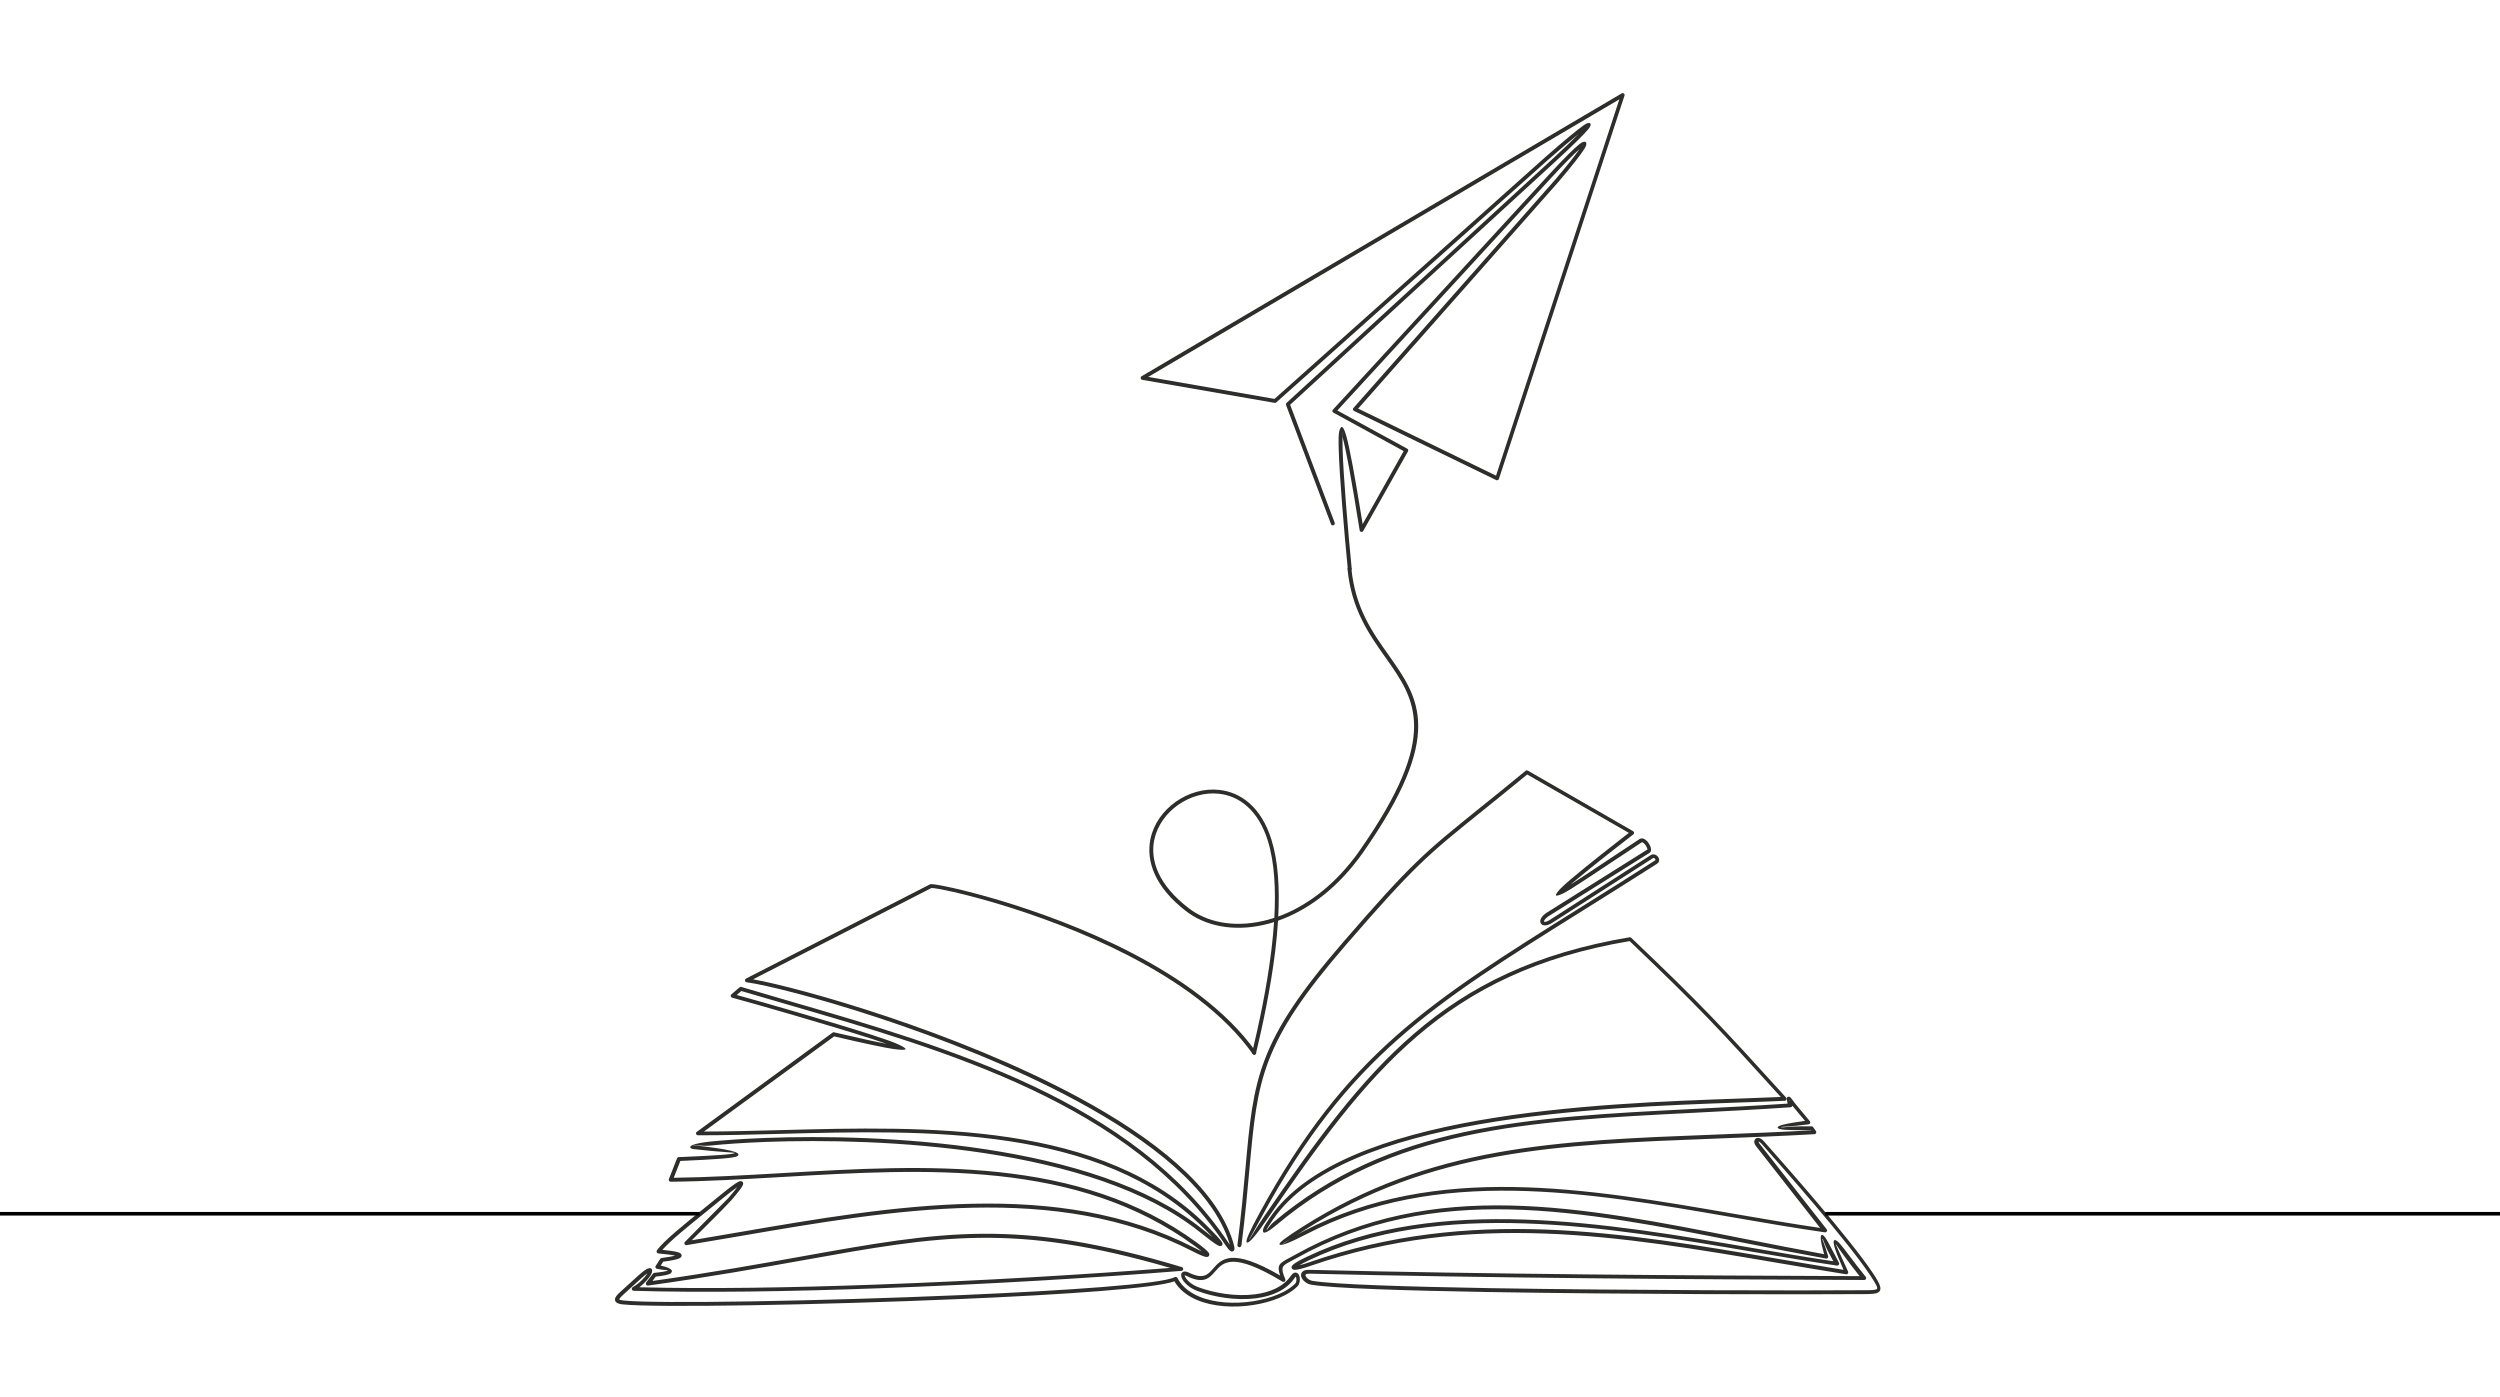 <?xml version="1.0" encoding="UTF-8"?>
<svg id="__xBB__æ__x2116__1" xmlns="http://www.w3.org/2000/svg" version="1.1" viewBox="0 0 3400 1900">
  <!-- Generator: Adobe Illustrator 29.3.1, SVG Export Plug-In . SVG Version: 2.1.0 Build 151)  -->
  <defs>
    <style>
      .st0 {
        fill: none;
        stroke: #000;
        stroke-miterlimit: 10;
        stroke-width: 4.9px;
      }

      .st1 {
        fill: #2d2d2b;
        fill-rule: evenodd;
      }
    </style>
  </defs>
  <path class="st1" d="M1688.2,1693.9c-.2,1.4-1.5,2.5-3,2.3-1.4-.2-2.5-1.5-2.3-3,5.1-40.4,8.2-74.3,10.9-103.9,11-122.5,15.6-172.5,132.8-307.9,93.7-108.2,110.2-121.5,186.5-183,17.2-13.8,37.4-30.1,61.7-50.1.9-.7,2.1-.8,3.1-.2l143.1,82.3c1.3.7,1.7,2.3,1,3.6-.2.3-.4.6-.7.8-10.5,8.1-57.6,44.7-82.5,65.8l-3.1,2.6c4.8-3,10.8-6.9,18.2-11.8l75.6-50.1c3.3-2.2,6.9-.8,9.9,2.1,1,1,2,2.1,2.8,3.4.8,1.2,1.5,2.5,2.1,3.8,1.6,3.7,1.7,7.4-.8,9.2l-138.2,86.7c-3.6,2.7-5.3,5-5.5,6.5,0,.2,0,.3,0,.4,0,0,.2.1.4.2,1.7.4,4.8-.5,8.8-3.3l136.1-87.4c2.6-1.7,5.7-1.1,8,.6.8.6,1.5,1.3,2,2.1.6.8,1,1.8,1.2,2.7h0c.5,2.4-.2,4.9-3,6.6-36.7,23.5-70.1,44.4-101.3,63.9-205.1,128.3-317.6,198.7-434.8,413.7-12.1,22.3-18.4,33.5-18.4,33.5.6.5,6.1-10.9,20.2-31.4,68.9-100.5,129.4-184.7,204.5-249.2,75.3-64.6,165.2-109.3,292.7-130.7.9-.1,1.7.2,2.3.7,48.3,46,78.4,75.5,107.7,105.9,29.4,30.5,57.9,61.8,102.9,111.4,1,1.1.9,2.8-.2,3.7-.5.5-1.1.7-1.8.7-17.7.8-38.2,1.6-60.7,2.3-194.4,6.9-539.4,19-635.3,159.5-3.9,5.8-8.1,11.9-8.5,13.9-.4,1.9,2.9-5,9.5-10.7,158.2-133,343.9-142.4,570.6-153.9,41.3-2.1,84.1-4.3,128.5-7.3-1.5-6.3-1.8-9,1.2-9.4,1.9-.3,3.2,1.5,5.4,4.4,1,1.4,2.4,3.2,3.8,5.1l19.8,23.8c.9,1.1.8,2.8-.3,3.7-.4.3-.9.5-1.3.6-26.8,3.5-37.5,3-37.4,3.8.2,1.2,11.7-1.2,28.4-1.1h13.1c.9,0,1.7.5,2.1,1.2l3.7,5.3c.8,1.2.6,2.8-.6,3.7-.4.3-.9.5-1.4.5-47.5,2.7-92.9,4.4-136.4,6.1-214.7,8.2-384.6,14.7-558,124.8l-10.4,6.6c3.1-1.9,6.6-3.8,10.6-5.9,179.7-93.4,384.1-58,581.9-23.8,40.4,7,80.5,13.9,120,19.7l-87.3-111.4c-2.1-2.7-2.6-5.4-2.1-7.4.3-1.1.9-2,1.7-2.6.8-.7,1.8-1.1,3-1.1h0c2.2-.1,5,1.1,7.7,4.1l1.2,1.3c29,32.7,116.1,131.2,147.8,178.9,10.2,15.4,12.7,22.1,7.2,25.8-3.4,2.3-10,2.3-20,2.4h-.6c-77.6.6-318.7.4-508.5-2.8-116.3-2-213.5-5.1-242.1-10-5.5-.9-10.3-4.5-12.5-8.2-.9-1.4-1.4-2.9-1.5-4.4,0-1.7.4-3.3,1.5-4.6,1.6-1.9,4.7-3.2,9.5-3,122.7,3,249.6,4.9,376.6,6.2,125.1,1.3,250.4,1.9,372.1,2.4-7-8.7-13.5-17.4-19.1-24.9-8.3-11-13.2-19.3-13.7-19.1-.1,0,4.8,10.3,17.1,37.7.6,1.3,0,2.9-1.3,3.5-.5.2-1,.3-1.5.2-31.3-5-61.7-10.2-91.9-15.3-216-36.8-418.8-71.3-636.1,3.8-10.3,3.6-17.5,5.3-21,5.5-2.4.1-4-.6-4.7-2-.8-1.6-.2-3.2,1.7-5,2.5-2.3,8.4-5.8,18.2-10.5,178.4-85.7,409.9-46,609.2-11.8,37,6.4,73,12.5,107.3,17.6-2.5-4.6-4.9-9.3-7.1-13.5-5.1-9.7-6.8-17.4-7.8-17.1-.7.2,2.9,6.4,7.9,23.6.4,1.4-.4,2.9-1.8,3.3-.4.1-.9.1-1.3,0-38.9-7.1-76.4-14.5-113.1-21.7-222.6-44.1-419.9-83.1-607,21.3-2.7,1.5-5,2.7-7.1,3.8-12.5,6.6-15,7.9-8,24.7.6,1.3,0,2.9-1.4,3.5-.8.3-1.7.2-2.4-.2-67.8-40.9-80.5-26.4-91.3-14.1-8.3,9.5-15.7,18-39.2,6.4-1.3-.6-2.1-.9-2.6-1,0,.5.3,1.2.7,2.1,2.1,4.4,8.1,10.4,17.4,14,22,8.3,51.6,13.2,77.6,9.9,20.5-2.6,38.7-10.3,48.9-25.3,2.1-3,4.2-4.3,6.1-4.3,1.6,0,3,.8,4,2.1.8,1,1.3,2.3,1.7,3.7h0c.9,4.1.2,9.8-2.8,12.8-4.5,4.6-10.4,8.7-17.3,12.3-19.3,10-46.6,15.8-73.1,15.3-26.6-.5-52.4-7.5-68.3-23.1-3.4-3.3-6.4-7.1-8.8-11.2-25,9.5-150,18.1-291.6,24.1-191.8,8.2-414.2,12-458.7,7.3-7.6-.8-10.6-3.2-10.5-6.7,0-3,2.7-6.2,6.7-9.8l24.3-22.1c7-6.4,11.6-9.5,14.2-10.3,3.5-1.1,5.2.2,5.4,3.2h0c0,1.5-.6,3.4-1.8,5.5-2.6,4.5-8.3,11.2-15.6,16.9,92.8,2.4,207.4.6,324.1-3.7,141.1-5.1,285.4-13.8,398-22.6-212.4-61.9-314.1-43.7-499.2-10.5-59.6,10.7-127.9,22.9-211.1,34.5-1.4.2-2.8-.8-3-2.3-.1-.8.1-1.5.6-2.1l9.1-11.9c.5-.6,1.1-.9,1.8-1,9.7-1,17.2-2.1,18.5-3.4.5-.4-4.7,0-14.9-2.1-1.4-.3-2.4-1.7-2.1-3.1,0-.4.2-.7.5-1l6-9.4c.5-.7,1.2-1.1,2-1.2,8.8-1.2,14.8-2.2,18.5-3.2-4.7-1.1-12.7-2.1-23-3-1.5-.1-2.5-1.4-2.4-2.9,0-.5.2-1,.6-1.4,8.1-12,37.3-35.5,64.3-57.3,7.8-6.3,15.4-12.4,21.9-17.8,11.6-9.5,19.7-15.6,24-17.8,2.4-1.3,4.3-1.5,5.6-.6,1.7,1.2,1.9,3.1.4,5.9-1.8,3.4-6.8,9.9-15.3,19.7-16.9,18.3-36.1,36.4-53.7,54.3,21-3.5,42.6-7.2,64.5-11,207.7-35.7,433.4-74.5,618.8,21.1,4.1,2.1,7.6,3.8,10.3,5-2.4-2-5.7-4.6-9.9-7.6-159.7-116.9-365.4-104.9-560.2-93.6-51.8,3-102.8,6-152.1,6.5-1.5,0-2.6-1.2-2.7-2.6,0-.3,0-.7.2-1l11.1-28.2c.4-1.1,1.4-1.7,2.5-1.7,48.4-2,73.6-3.6,76.2-5.6.9-.7-19.5-1.1-56.4-5.3-1.5-.2-2.5-.5-3.1-.9-4.9-3.3,4.5-7.1,26.6-9.4,17.6-1.8,43.4-3.7,75.1-4.9,154-5.7,445.5,5.8,593,123.6,5.6,4.4,10.4,8.2,14.3,11.1-2.9-3.1-6.7-7-11.3-11.5-140.6-140.3-376.9-134-577.3-128.7-38.7,1-76.1,2-111.2,1.9-1.5,0-2.6-1.2-2.6-2.6s.4-1.6,1.1-2.1l184.6-134.9c.6-.5,1.4-.6,2.2-.4,34.6,8.1,57.5,13.1,71.2,15.6-5.7-2-12.7-4.4-20.8-7-56.8-18.3-162.6-48.7-189.1-55.7-1.4-.4-2.3-1.8-1.9-3.2.2-.6.5-1.1.9-1.4l11-9.5c.7-.6,1.6-.8,2.5-.5,22.2,6.6,43.8,12.9,65.7,19.3,217,63,467.4,135.7,596.2,327.8.8,1.3,1.6,2.4,2.4,3.4-.3-.9-.6-1.9-.9-3-23-72.7-106.7-138.2-207.4-192.6-173.6-93.8-397.2-154.2-448.8-161.3-1.4-.2-2.5-1.5-2.3-3,.1-.9.7-1.7,1.5-2.1l250.2-128.1c.3-.2.6-.2,1-.3h.2c11.3-.6,147,28.5,271.2,92.6,67.1,34.6,131,79.4,170.7,135.3.8,1.2.6,2.8-.6,3.7-1.2.8-2.8.6-3.7-.6-39.1-55.1-102.4-99.4-168.8-133.7-122.6-63.2-255.4-92.2-268.1-92l-242.6,124.2c64,11.4,276.3,70.7,442.6,160.5,101.8,55,186.5,121.5,209.9,195.7,1.6,5.1,2.3,8.4,2.2,10.2,0,1.9-.9,3.1-2.4,3.6-1.2.4-2.5,0-3.7-1-1.7-1.3-4.1-4.3-6.9-8.6-127.7-190.5-377.1-262.9-593.3-325.7-22.2-6.4-44.1-12.8-64.4-18.8l-6.2,5.4c32.7,8.9,130.7,37.1,184.5,54.5,15,4.9,26.7,8.9,32.6,11.5,16.7,7.3,17.6,10.4-3.6,7.5-10.8-1.5-36-6.7-81-17.2l-177.1,129.4c32.7,0,67.3-1,103-1.9,201.5-5.4,439-11.7,581.2,130.2,10.8,10.8,17.1,17.6,19.5,21,2.1,2.9,2.1,4.9.2,6.1-1.2.8-3.1.5-5.5-.9-4.3-2.4-12.7-8.7-24.2-17.9-146.2-116.8-436.2-128.1-589.5-122.5-31.5,1.2-57.3,3-74.8,4.9-13,1.4-26.3-1.6-24.2-.3,0,0,.2,0,.8,0,45.8,5.1,66.2,9.3,59,14.7-3.6,2.7-29.1,4.5-77.6,6.6l-9,22.9c47.8-.6,97.5-3.5,147.9-6.4,195.7-11.4,402.4-23.4,563.6,94.6,8.5,6.2,13.5,10.5,15.5,13,1.6,1.9,1.8,3.6.9,5-.9,1.4-2.5,1.8-4.8,1.3-3.1-.7-9.1-3.2-17.6-7.6-183.8-94.8-408.5-56.2-615.4-20.6-24.3,4.2-48.3,8.3-72.6,12.3-.8.1-1.7-.1-2.3-.7-1-1-1-2.7,0-3.7l59.3-59.9c5.5-6.3,9.4-11.2,11.9-14.6-4.4,2.9-10.9,8-19.4,14.9-7,5.7-14.4,11.7-21.9,17.8-24.1,19.5-50.1,40.4-60.5,52.6,10.2,1,17.8,2.1,21.7,3.4,2.4.8,3.9,1.9,4.3,3.4.6,2-.5,3.7-3.3,4.9-3.2,1.4-10.1,2.9-21.6,4.4l-3.4,5.3c14.4,3.3,17.6,6.8,13.7,10.4-2.3,2.1-10.2,3.5-20.4,4.6l-4.5,5.9c80.4-11.3,146.5-23.2,204.5-33.6,189.9-34,292.4-52.4,515.3,14.7,1.1.3,1.9,1.2,2,2.4.1,1.5-1,2.7-2.4,2.8-114.4,9.2-265,18.3-412.4,23.7-120.3,4.4-238.3,6.2-332.6,3.4-.9,0-1.7-.5-2.2-1.3-.7-1.3-.3-2.9.9-3.6,9.3-5.4,16.9-13.6,20.2-19-2.2,1.5-5.2,3.9-9.2,7.5l-24.3,22.1c-2.9,2.7-4.9,4.8-4.9,6,0,.5,1.6,1,5.8,1.5,44.3,4.7,266.4.9,457.9-7.3,146.2-6.3,274.4-15.1,291.6-24.5h.1c1.3-.7,2.9-.2,3.6,1.1,2.3,4.5,5.4,8.5,9,12.1,14.8,14.6,39.3,21.1,64.7,21.6,25.6.5,52-5.1,70.5-14.7,6.4-3.3,11.9-7.1,16-11.3,1.7-1.7,2-5.2,1.4-7.8h0c-.2-.8-.4-1.4-.6-1.7-.3.2-.8.8-1.6,1.9-11.2,16.5-30.7,24.8-52.6,27.6-26.9,3.4-57.5-1.6-80.2-10.2-10.7-4.1-17.8-11.3-20.3-16.6-.8-1.8-1.3-3.4-1.2-4.8,0-2,.9-3.5,2.7-4.4,1.7-.8,4.3-.6,7.6,1,19.8,9.8,26,2.8,32.9-5.1,11.8-13.5,25.5-29.2,91.4,9.1-5-14.6-.8-16.8,13.2-24.3,2.1-1.1,4.5-2.4,7-3.8,188.8-105.4,387-66.2,610.6-21.9,35.9,7.1,72.4,14.3,109,21-5-17.9-5.7-25.3-3.2-26.1,3.2-.9,7.7,7.8,13.9,19.7,2.8,5.3,6,11.4,9.5,18,.3.5.4,1.1.3,1.7-.2,1.4-1.6,2.4-3,2.2-35.9-5.3-73.6-11.7-112.6-18.4-198.5-34-429.2-73.6-606,11.4-5.5,2.6-9.6,4.8-12.6,6.6,3.5-.8,8.4-2.3,14.4-4.4,218.6-75.6,422-40.9,638.7-4,28.9,4.9,58,9.9,87,14.6-12.2-27.7-15.5-38.9-12.4-40.3,3.4-1.5,10.3,7.8,20.1,20.8,6.5,8.6,14.3,19,22.5,29,.4.5.6,1,.6,1.7,0,1.5-1.2,2.6-2.6,2.6-123.4-.5-250.7-1.1-377.7-2.4-127.1-1.3-254-3.2-376.7-6.2-3,0-4.6.4-5.3,1.2-.2.2-.3.5-.2.9,0,.6.3,1.2.7,2,1.5,2.6,4.9,5,8.8,5.7,28.4,4.8,125.3,7.9,241.3,9.9,189.8,3.2,430.9,3.4,508.4,2.8h.6c9.1,0,15-.1,17.1-1.5,2-1.3-.6-6.3-8.7-18.5-31.5-47.5-118.4-145.7-147.3-178.4l-1.2-1.3c-1.5-1.7-2.7-2.3-3.4-2.3,0,.6.2,1.5,1.1,2.6l91.3,116.4c.5.6.8,1.3.6,2.1-.2,1.4-1.5,2.5-3,2.2-41.7-6-84.1-13.3-126.7-20.7-197-34.1-400.5-69.3-578.6,23.3-24.3,12.6-36.1,16.8-36.4,13.2-.2-2.2,10.5-10,31-23.1,174.6-110.8,345.1-117.3,560.7-125.6,41.9-1.6,85.6-3.3,131.5-5.8l-.2-.3h-11.7c-19.4,0-33.2-.1-33.7-3.5-.4-2.7,10.2-5.4,37.2-9.1-5.7-6.8-11.8-13.8-17.3-20.7-.2,1.2-1.2,2.1-2.4,2.2-45.2,3.1-89.2,5.3-131.7,7.5-225.8,11.4-410.6,20.8-567.5,152.6-15.5,13-19.6,12.5-18.1,5.6.6-3,5.1-9.6,9.3-15.8,97.4-142.7,444.1-155,639.5-161.8,20.1-.7,38.6-1.4,55.2-2.1-42.9-47.3-70.7-77.7-99-107.1-29.1-30.1-58.9-59.4-106.6-104.9-125.8,21.3-214.5,65.5-288.9,129.3-74.7,64-134.9,147.9-203.6,248.1-16.4,24-25.7,34.6-28.2,32.3-2-1.9,3.9-15.2,17.4-39.9,117.9-216.2,230.7-286.8,436.6-415.6,31.7-19.8,65.6-41.1,101.3-63.9.5-.3.7-.7.6-1.1,0-.3-.2-.5-.4-.8-.2-.3-.5-.6-.8-.9-.7-.5-1.5-.8-2-.5l-136.1,87.4c-5.3,3.7-9.8,4.7-12.8,4.1-1.6-.3-2.8-1.1-3.6-2.2-.8-1.1-1.2-2.5-1-4.1.3-2.9,2.7-6.6,7.7-10.2l138.2-86.7c0,0-.4-1.3-1-2.7-.4-.9-1-1.9-1.6-2.9-.6-.9-1.4-1.8-2.1-2.5-1.3-1.2-2.6-2-3.3-1.5l-75.6,50.1c-16.9,11.2-26.7,17.2-31.1,19.3-12.3,5.9-12.5,3-4.2-6,2.5-2.7,7.5-7.2,13.9-12.7,22.9-19.5,64.9-52.2,79.5-63.6l-138.2-79.4c-24.2,19.9-43.7,35.6-60.3,49-76,61.2-92.4,74.5-185.8,182.3-116.2,134.1-120.6,183.7-131.6,304.9-2.7,29.7-5.7,63.6-10.9,104.1h0ZM2433.4,1496.7c-1,.1-.7.4.1.9.2-.6.6-1-.1-.9h0ZM1755.9,1684.4c-7.2,4.5-10.9,6.8-10.9,6.9,0,.9,3.6-2,10.9-6.9h0ZM1762,1735.8h0c0,0,.1,0,0,0Z"/>
  <path class="st1" d="M1815.1,711c.5,1.4-.2,2.9-1.5,3.4-1.4.5-2.9-.2-3.4-1.5l-61.2-162.1c-.4-1,0-2.2.7-2.9l360.2-330.3c16.6-15.3,28.8-27.1,36.9-35.3-9.6,7.6-23.5,19.3-41.6,35.2l-369.5,329.8c-.6.6-1.4.8-2.2.6l-180-31.3c-1.4-.2-2.4-1.6-2.2-3.1.1-.9.7-1.6,1.4-1.9l652.8-384.6c1.3-.7,2.9-.3,3.6.9.4.7.5,1.5.2,2.2l-170.8,521.3c-.5,1.4-1.9,2.1-3.3,1.7-.2,0-.3-.1-.4-.2l-193.3-94c-1.3-.6-1.9-2.2-1.2-3.5.1-.3.3-.5.5-.7l274.3-310.4c16.6-19.5,27.5-33.4,33-41.5-7.6,6.7-20.4,19.5-38,38.6l-291.3,316.9,95,51.9c1.3.7,1.8,2.3,1.1,3.6l-60.9,108.3c-.7,1.3-2.3,1.7-3.6,1-.8-.4-1.3-1.2-1.3-2.1-11.4-71.5-18.7-109.9-23-125.7-.6-2.1,1.1-10.3.4-7.5-.8,2.8-.9,10.6-.6,21.8,1,37.4,7.3,111.2,12.4,163.8.1,1.5-.9,2.7-2.4,2.9-1.5.1-2.7-.9-2.9-2.4-5.1-52.7-11.4-126.6-12.4-164.2-.3-11.7-.1-20,.8-23.4,2.5-8.9,5.7-7.6,9.8,7.5,4.3,15.4,11.2,52,22,119l55.8-99.3-95.4-52.2c-.2-.1-.5-.3-.7-.4-1.1-1-1.1-2.7-.2-3.7l293.6-319.4c20.6-22.4,34.9-36.5,42-42,3.8-2.9,6.5-3.8,8.1-2.6,1.7,1.3,1.4,4.2-1.1,8.4-4.4,7.4-16.2,22.8-36.1,46.1l-272.1,308,187.5,91.2,167.7-511.8-640.7,377.5,171.7,29.9,368.5-329c26.2-23,43.8-37.4,52.1-43.2,4.2-2.9,7.1-3.8,8.5-2.6,1.8,1.4.9,4.3-2.7,8.5-6.1,7.2-21.3,22.3-46.2,45.2l-358.9,329.1,60.6,160.5h0ZM2158.5,172c.5,0,.8,0,.4-.3-.2-.2-.3,0-.4.3h0ZM2152.7,197.6c.4,0,.6,0,.3-.3-.2-.2-.3,0-.3.3Z"/>
  <path class="st1" d="M1708.2,1432.3c-.3,1.4-1.8,2.3-3.2,2-1.4-.3-2.3-1.8-2-3.2,8.1-34.1,19.7-85.8,26.1-139.1,1.5-12.7,2.8-25.4,3.6-38-2.1.7-4.2,1.3-6.3,1.9-41.4,11.4-81,6-109.5-13.9-1.1-.7-2.1-1.5-3.1-2.3h-.1c-43.5-33.2-55.2-68.8-49.1-98.6,4.3-20.8,17.4-38.7,34.6-50.8,17.2-12.1,38.5-18.4,59.2-16,29.1,3.2,57,23.3,70.8,67.8,9.2,29.5,11.2,66.2,9.2,104.4,36-13.1,72.7-39.4,103.9-80.4h.1c2.5-3.4,4.9-6.7,7.3-10.2,109.2-156.4,75.2-204.4,34.4-261.9-22.1-31.2-46.2-65.2-51.5-120.1-.1-1.5.9-2.7,2.4-2.9,1.5-.1,2.7.9,2.9,2.4,5.2,53.5,28.8,86.8,50.6,117.5,41.9,59.2,76.9,108.5-34.4,268-2.4,3.5-4.9,6.9-7.4,10.2h-.1c-32.5,42.9-70.9,69.9-108.5,83.1-.8,13.4-2.1,27-3.7,40.4-6.5,53.6-18.1,105.5-26.2,139.7h0ZM1733.1,1248.3c2.1-38.4.3-75.3-8.8-104.7-13.1-42.2-39.2-61.1-66.4-64.1-19.4-2.2-39.4,3.8-55.6,15.1-16.1,11.3-28.4,28.1-32.5,47.5-5.8,27.9,5.6,61.6,47.1,93.2h.1c1,.8,2,1.6,3,2.3,27.2,19,65.1,24.1,105,13.1,2.7-.7,5.3-1.5,8-2.4Z"/>
  <line class="st0" x1="2482.2" y1="1650.7" x2="3793.9" y2="1650.7"/>
  <line class="st0" x1="-393.9" y1="1650.7" x2="951.5" y2="1650.7"/>
</svg>